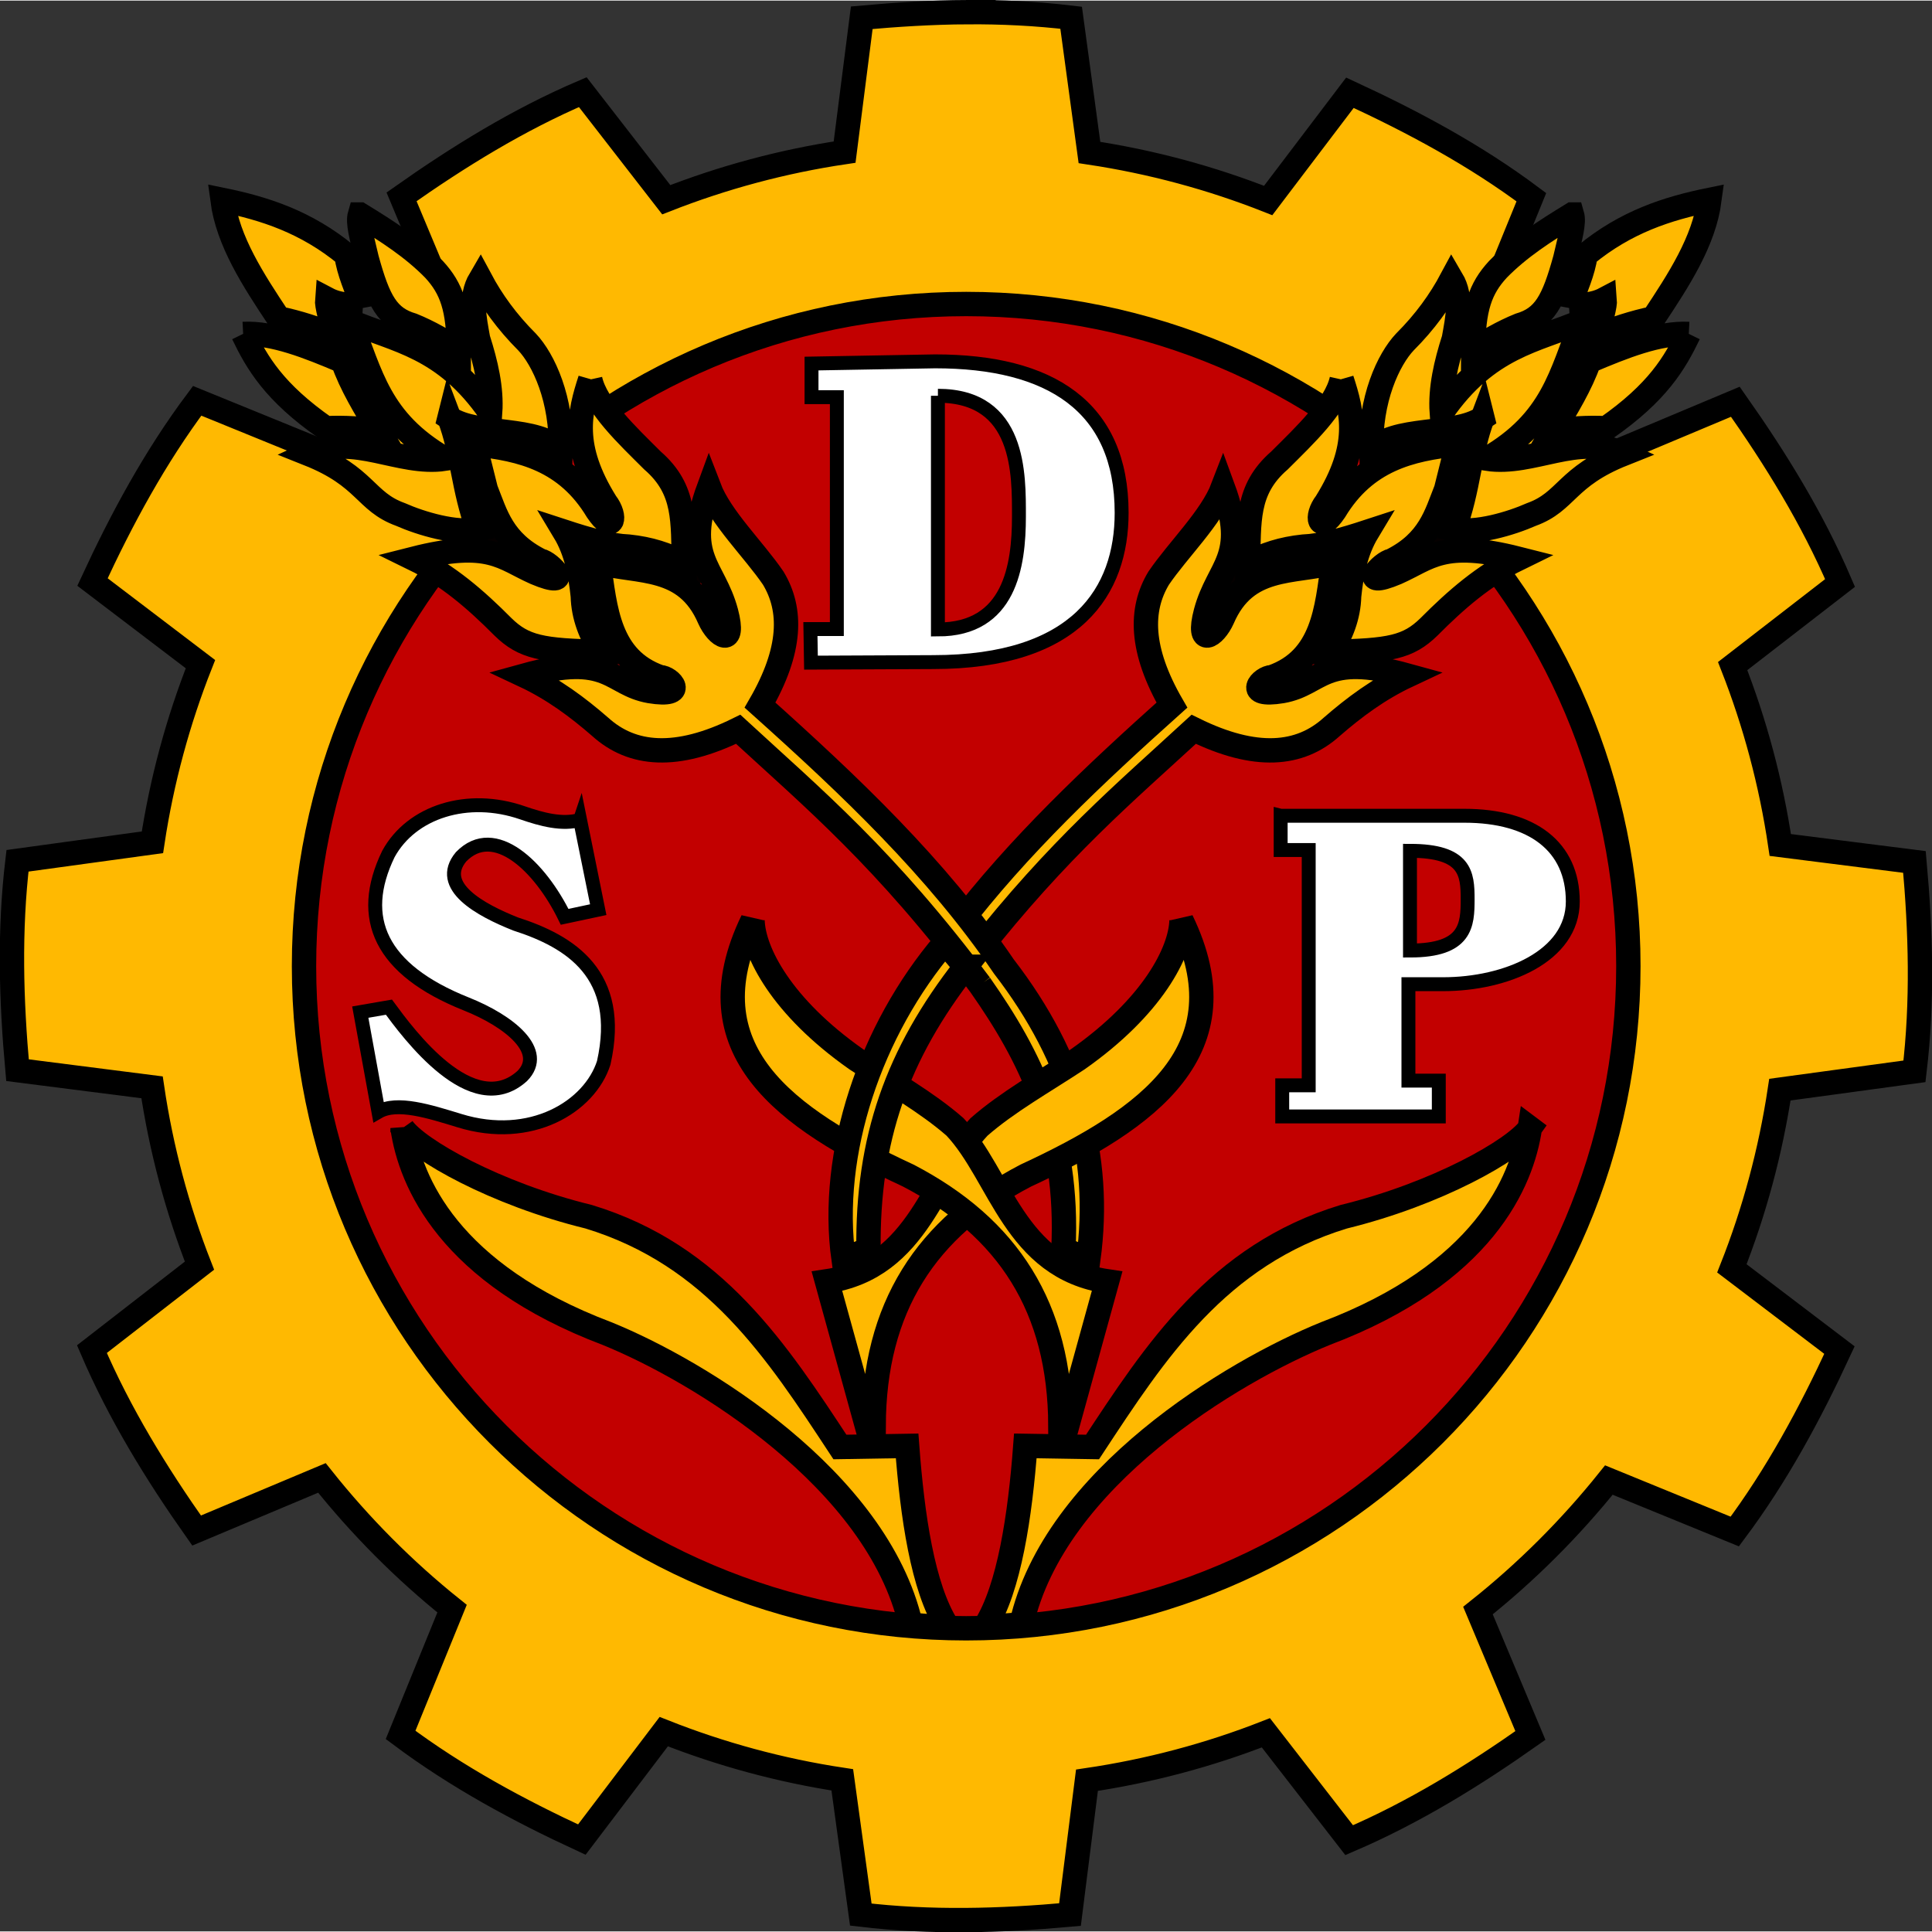 <?xml version="1.0" encoding="UTF-8" standalone="no"?> <svg xmlns:dc="http://purl.org/dc/elements/1.1/" xmlns:cc="http://creativecommons.org/ns#" xmlns:rdf="http://www.w3.org/1999/02/22-rdf-syntax-ns#" xmlns:svg="http://www.w3.org/2000/svg" xmlns="http://www.w3.org/2000/svg" id="svg1901" height="250" width="250" viewBox="0 0 277.777 277.607" version="1.0"><rect x="0" y="0" width="277.777" height="277.607" fill="#333333" stroke="none"/><defs id="defs1903"></defs><g style="opacity:1" id="layer1" transform="translate(166.317,-115.848)"><g id="g4246"><g transform="matrix(0.887,0,0,0.887,-3.104,28.812)" id="g4300"><path style="opacity:1;fill:#c20000;fill-opacity:1;fill-rule:evenodd;stroke:none;stroke-width:2;stroke-linecap:butt;stroke-linejoin:miter;stroke-miterlimit:4;stroke-dasharray:none;stroke-dashoffset:0;stroke-opacity:1" id="path3356" d="m 83.683,254.706 a 111.111,111.111 0 0 1 -222.222,0 111.111,111.111 0 1 1 222.222,0 z"></path><path style="opacity:1;fill:#ffb901;fill-opacity:1;fill-rule:evenodd;stroke:#000000;stroke-width:3.947;stroke-linecap:butt;stroke-linejoin:miter;stroke-miterlimit:4;stroke-dasharray:none;stroke-dashoffset:0;stroke-opacity:1" id="path3294" d="m -27.35,99.996 c -5.655,0.041 -11.315,0.394 -16.97,0.906 l -2.781,21.781 c -10.045,1.49 -19.722,4.118 -28.908,7.719 l -13.532,-17.438 c -10.469,4.488 -20.094,10.427 -29.377,16.969 l 8.5,20.312 c -7.81,6.222 -14.916,13.3 -21.157,21.094 l -20.47,-8.344 c -6.822,9.12 -12.201,19.069 -16.97,29.375 l 17.501,13.312 c -3.625,9.172 -6.264,18.841 -7.782,28.875 l -21.876,3 c -1.348,11.31 -1.024,22.628 0,33.938 l 21.814,2.781 c 1.485,10.043 4.093,19.722 7.688,28.906 l -17.438,13.531 c 4.488,10.468 10.428,20.124 16.97,29.406 l 20.314,-8.531 c 6.222,7.82 13.297,14.939 21.095,21.188 l -8.344,20.469 c 9.121,6.822 19.07,12.201 29.377,16.969 l 13.282,-17.5 c 9.192,3.638 18.88,6.291 28.939,7.812 l 3,21.844 c 11.31,1.348 22.598,1.024 33.908,0 l 2.75,-21.781 c 10.075,-1.485 19.789,-4.08 29.002,-7.688 l 13.501,17.406 c 10.469,-4.488 20.094,-10.427 29.377,-16.969 l -8.5,-20.25 c 7.84,-6.234 14.958,-13.339 21.22,-21.156 l 20.407,8.344 c 6.822,-9.12 12.201,-19.1 16.97,-29.406 l -17.438,-13.25 c 3.638,-9.199 6.264,-18.902 7.782,-28.969 l 21.814,-2.969 c 1.348,-11.31 1.024,-22.628 0,-33.938 l -21.751,-2.75 c -1.49,-10.076 -4.106,-19.788 -7.719,-29 l 17.407,-13.469 c -4.488,-10.468 -10.428,-20.093 -16.97,-29.375 l -20.251,8.5 C 70.792,163.816 63.693,156.692 55.873,150.434 L 64.217,129.996 C 55.096,123.174 45.116,117.827 34.809,113.059 L 21.558,130.528 C 12.358,126.892 2.656,124.262 -7.412,122.746 L -10.381,100.903 c -5.655,-0.674 -11.315,-0.947 -16.97,-0.906 z M 79.941,254.634 c 0,59.245 -48.086,107.329 -107.334,107.329 -59.249,0 -107.334,-48.083 -107.334,-107.329 0,-59.245 48.086,-107.329 107.334,-107.329 59.249,0 107.334,48.083 107.334,107.329 z"></path><g transform="translate(-310.375,0)" id="g4219"><g id="g4340"><g id="g4351"><g id="g4296" transform="translate(1.4479164e-6,0)"><path style="opacity:1;fill:#ffffff;fill-opacity:1;fill-rule:evenodd;stroke:#000000;stroke-width:2.255;stroke-linecap:butt;stroke-linejoin:miter;stroke-miterlimit:4;stroke-dasharray:none;stroke-dashoffset:0;stroke-opacity:1" id="path3346" d="m 257.911,156.958 20.032,-0.357 c 18.626,0 30.236,7.277 30.236,24.554 0,12.648 -7.196,24.196 -30.563,24.196 l -19.795,0.089 -0.089,-5.446 4.286,0 0,-37.589 -4.107,0 0,-5.446 z m 20.489,5.221 0,37.881 c 11.664,0 13.132,-10.3 13.132,-18.309 0,-6.836 0.245,-19.572 -13.132,-19.572 z"></path></g><g transform="translate(-1.464,0)" id="g4336"><g id="g4347"><path style="opacity:1;fill:#ffffff;fill-opacity:1;fill-rule:evenodd;stroke:#000000;stroke-width:2.255;stroke-linecap:butt;stroke-linejoin:miter;stroke-miterlimit:4;stroke-dasharray:none;stroke-dashoffset:0;stroke-opacity:1" id="path3351" d="m 335.423,230.259 29.799,0 c 10.99,0 17.551,5.001 17.551,13.89 0,8.887 -10.816,13.412 -21.043,13.412 l -5.6,0 0,15.63 4.924,0 0,5.808 -25.38,0 0,-5.051 4.293,0 0,-38.133 -4.546,0 -1e-5,-5.556 z m 20.961,5.682 0,16.162 c 9.142,0 9.344,-4.12 9.344,-8.334 0,-4.126 -0.302,-7.829 -9.344,-7.829 z"></path><path d="m 221.857,230.925 2.946,14.554 -5.446,1.161 c -3.976,-8.133 -11.387,-15.297 -16.786,-9.732 -3.961,4.764 3.127,8.623 8.839,10.893 8.829,2.832 17.498,8.14 14.286,22.5 -2.274,7.11 -11.803,12.949 -23.393,9.375 -4.864,-1.488 -10.109,-3.174 -13.125,-1.429 l -2.946,-16.161 4.643,-0.804 c 3.048,4.135 13.513,18.473 21.607,11.161 3.952,-3.991 -2.004,-8.873 -9.107,-11.696 -13.844,-5.531 -17.642,-13.845 -12.589,-24.286 3.753,-6.884 12.858,-9.748 21.696,-6.696 3.178,1.097 6.495,1.998 9.375,1.161 z" id="path3344-0" style="opacity:1;fill:#ffffff;fill-opacity:1;fill-rule:evenodd;stroke:#000000;stroke-width:2.255;stroke-linecap:butt;stroke-linejoin:miter;stroke-miterlimit:4;stroke-dasharray:none;stroke-dashoffset:0;stroke-opacity:1"></path></g></g></g><ellipse ry="1.879" rx="1.879" cy="190.938" cx="238.974" id="path4367" style="color:#000000;clip-rule:nonzero;display:inline;overflow:visible;visibility:visible;opacity:0.97;isolation:auto;mix-blend-mode:normal;color-interpolation:sRGB;color-interpolation-filters:linearRGB;solid-color:#000000;solid-opacity:1;fill:#000000;fill-opacity:1;fill-rule:nonzero;stroke:none;stroke-width:3.947;stroke-linecap:butt;stroke-linejoin:round;stroke-miterlimit:4;stroke-dasharray:none;stroke-dashoffset:0;stroke-opacity:1;color-rendering:auto;image-rendering:auto;shape-rendering:auto;text-rendering:auto;enable-background:accumulate"></ellipse><ellipse ry="1.879" rx="1.879" cy="185.698" cx="206.13" id="path4367-6" style="color:#000000;clip-rule:nonzero;display:inline;overflow:visible;visibility:visible;opacity:0.97;isolation:auto;mix-blend-mode:normal;color-interpolation:sRGB;color-interpolation-filters:linearRGB;solid-color:#000000;solid-opacity:1;fill:#000000;fill-opacity:1;fill-rule:nonzero;stroke:none;stroke-width:3.947;stroke-linecap:butt;stroke-linejoin:round;stroke-miterlimit:4;stroke-dasharray:none;stroke-dashoffset:0;stroke-opacity:1;color-rendering:auto;image-rendering:auto;shape-rendering:auto;text-rendering:auto;enable-background:accumulate"></ellipse><ellipse ry="1.879" rx="1.879" cy="191.415" cx="326.654" id="path4367-0" style="color:#000000;clip-rule:nonzero;display:inline;overflow:visible;visibility:visible;opacity:0.97;isolation:auto;mix-blend-mode:normal;color-interpolation:sRGB;color-interpolation-filters:linearRGB;solid-color:#000000;solid-opacity:1;fill:#000000;fill-opacity:1;fill-rule:nonzero;stroke:none;stroke-width:3.947;stroke-linecap:butt;stroke-linejoin:round;stroke-miterlimit:4;stroke-dasharray:none;stroke-dashoffset:0;stroke-opacity:1;color-rendering:auto;image-rendering:auto;shape-rendering:auto;text-rendering:auto;enable-background:accumulate"></ellipse><ellipse ry="1.879" rx="1.879" cy="185.222" cx="359.286" id="path4367-1" style="color:#000000;clip-rule:nonzero;display:inline;overflow:visible;visibility:visible;opacity:0.97;isolation:auto;mix-blend-mode:normal;color-interpolation:sRGB;color-interpolation-filters:linearRGB;solid-color:#000000;solid-opacity:1;fill:#000000;fill-opacity:1;fill-rule:nonzero;stroke:none;stroke-width:3.947;stroke-linecap:butt;stroke-linejoin:round;stroke-miterlimit:4;stroke-dasharray:none;stroke-dashoffset:0;stroke-opacity:1;color-rendering:auto;image-rendering:auto;shape-rendering:auto;text-rendering:auto;enable-background:accumulate"></ellipse></g></g><g id="g4262" transform="translate(2.122,0)"><g id="g4211" style="fill:#ffb901;fill-opacity:1;stroke:#000000;stroke-width:3.947;stroke-miterlimit:4;stroke-dasharray:none;stroke-opacity:1"><path style="opacity:1;fill:#ffb901;fill-opacity:1;fill-rule:evenodd;stroke:#000000;stroke-width:3.947;stroke-linecap:butt;stroke-linejoin:miter;stroke-miterlimit:4;stroke-dasharray:none;stroke-dashoffset:0;stroke-opacity:1" id="path2450" d="m 54.179,165.791 c -4.489,3.049 -14.417,1.203 -18.036,5.357 -0.265,-8.395 2.803,-14.879 5.446,-17.679 3.3,-3.299 5.711,-6.668 7.589,-10.179 1.708,2.897 0.958,6.285 0.357,9.643 -1.279,3.988 -2.232,8.065 -1.964,11.964 7.47,-10.801 15.298,-11.607 22.768,-14.821 -3.524,8.715 -4.729,16.112 -15.402,22.321 7.403,1.088 14.702,-4.244 22.098,-0.804 -9.375,3.73 -9.144,7.731 -14.911,9.821 -3.333,1.475 -9.077,3.191 -12.589,2.411 2.44,-6.547 2.497,-12.415 4.643,-18.036 z M 68.688,132.8 c -4.486,2.75 -8.536,5.339 -12.009,8.884 -2.862,3.103 -4.011,6.319 -4.018,13.304 1.697,-1.439 4.98,-3.224 7.5,-4.241 4.066,-1.19 5.515,-3.894 7.411,-10.759 0.878,-3.738 1.5,-5.871 1.116,-7.188 z m -0.491,14.777 c 1.06,-2.738 2.295,-5.476 2.679,-8.214 6.554,-5.397 13.299,-7.542 20.089,-8.929 -0.882,6.707 -4.967,12.955 -9.107,19.196 -3.25,0.679 -6.342,1.704 -9.118,2.857 0.604,-2.488 1.357,-4.896 1.261,-5.982 -1.935,1.021 -3.869,0.96 -5.804,1.071 z m 19.415,4.582 c -4.814,-0.248 -10.521,2.02 -16.162,4.419 -1.323,3.83 -3.644,7.597 -5.935,11.427 2.639,-0.543 5.569,-0.698 8.713,-0.568 8.375,-5.833 11.135,-10.604 13.385,-15.279 z m -56.253,7.387 c -0.962,4.323 -5.984,9.026 -10.102,13.132 -5.506,4.773 -4.847,10.001 -5.114,16.731 2.647,-1.523 5.645,-2.433 8.965,-2.778 2.94,-0.115 6.468,-1.106 10.417,-2.399 -1.875,3.114 -2.598,6.801 -2.967,10.417 -0.083,3.288 -1.268,6.245 -3.03,9.028 9.643,-0.176 12.59,-0.735 15.973,-4.041 4.403,-4.431 8.918,-8.343 14.458,-11.049 -12.249,-3.112 -14.328,-0.114 -19.698,2.273 -6.609,2.805 -2.392,-1.711 -0.821,-1.957 6.179,-3.104 7.211,-7.474 8.839,-11.554 l 1.831,-7.324 c -7.628,0.788 -14.917,2.532 -19.887,10.796 -2.565,3.799 -3.172,0.95 -1.389,-1.326 5.685,-9.125 4.265,-14.62 2.525,-19.951 z m -59.358,93.106 c 13.537,-17.207 24.224,-26.148 35.366,-36.411 10.028,4.941 17.201,4.27 22.35,-0.379 3.679,-3.203 7.627,-6.136 12.311,-8.334 -13.904,-3.842 -13.853,1.379 -20.329,2.525 -6.327,1.045 -3.353,-2.245 -1.642,-2.273 8.312,-2.945 8.875,-11.021 9.912,-18.562 -6.451,1.746 -14.111,0.223 -17.93,9.091 -1.309,2.932 -4.248,4.724 -2.715,-1.073 2.013,-7.503 6.991,-8.771 2.778,-20.203 -1.889,4.93 -7.265,10.079 -10.417,14.71 -3.06,5.088 -3.031,11.627 2.147,20.582 -12.57,11.265 -24.84,22.776 -34.963,36.043 z"></path><path style="opacity:1;fill:#ffb901;fill-opacity:1;fill-rule:evenodd;stroke:#000000;stroke-width:3.947;stroke-linecap:butt;stroke-linejoin:miter;stroke-miterlimit:4;stroke-dasharray:none;stroke-dashoffset:0;stroke-opacity:1" id="path3278" transform="translate(-202.429,79.181)" d="m 264.286,201.699 c -2.453,3.497 -14.985,10.66 -30.179,14.375 -20.415,6.219 -30.514,21.816 -40.714,37.321 L 182.5,253.217 c -0.844,11.309 -2.599,23.043 -6.52,29.284 1.966,-0.046 3.931,-0.143 5.896,-0.425 5.293,-23.572 34.135,-40.932 49.284,-47.074 25.625,-9.691 31.851,-24.64 33.125,-33.304 z"></path><path style="opacity:1;fill:#ffb901;fill-opacity:1;fill-rule:evenodd;stroke:#000000;stroke-width:3.947;stroke-linecap:butt;stroke-linejoin:miter;stroke-miterlimit:4;stroke-dasharray:none;stroke-dashoffset:0;stroke-opacity:1" id="path3282" d="m -120.875,280.88 c 2.453,3.497 14.985,10.66 30.179,14.375 20.415,6.219 30.514,21.816 40.714,37.321 l 10.893,-0.179 c 0.848,11.362 2.526,22.945 6.486,29.204 -1.588,0.097 -3.379,0.093 -5.912,-0.282 -5.42,-23.439 -34.132,-41.012 -49.235,-47.136 -25.625,-9.691 -31.851,-24.64 -33.125,-33.304 z"></path><path style="opacity:1;fill:#ffb901;fill-opacity:1;fill-rule:evenodd;stroke:#000000;stroke-width:3.947;stroke-linecap:butt;stroke-linejoin:miter;stroke-miterlimit:4;stroke-dasharray:none;stroke-dashoffset:0;stroke-opacity:1" id="path3256" d="m -113.28,165.791 c 4.489,3.049 14.417,1.203 18.036,5.357 0.265,-8.395 -2.803,-14.879 -5.446,-17.679 -3.3,-3.299 -5.711,-6.668 -7.589,-10.179 -1.708,2.897 -0.958,6.285 -0.357,9.643 1.279,3.988 2.232,8.065 1.964,11.964 -7.47,-10.801 -15.298,-11.607 -22.768,-14.821 3.524,8.715 4.729,16.112 15.402,22.321 -7.403,1.088 -14.702,-4.244 -22.098,-0.804 9.375,3.73 9.144,7.731 14.911,9.821 3.333,1.475 9.077,3.191 12.589,2.411 -2.44,-6.547 -2.497,-12.415 -4.643,-18.036 z m -14.509,-32.991 c 4.486,2.75 8.536,5.339 12.009,8.884 2.862,3.103 4.011,6.319 4.018,13.304 -1.697,-1.439 -4.98,-3.224 -7.5,-4.241 -4.066,-1.19 -5.515,-3.894 -7.411,-10.759 -0.878,-3.738 -1.5,-5.871 -1.116,-7.188 z m 0.491,14.777 c -1.06,-2.738 -2.295,-5.476 -2.679,-8.214 -6.554,-5.397 -13.299,-7.542 -20.089,-8.929 0.882,6.707 4.967,12.955 9.107,19.196 3.25,0.679 6.342,1.704 9.118,2.857 -0.604,-2.488 -1.357,-4.896 -1.261,-5.982 1.935,1.021 3.869,0.96 5.804,1.071 z m -19.415,4.582 c 4.814,-0.248 10.521,2.02 16.162,4.419 1.323,3.83 3.644,7.597 5.935,11.427 -2.639,-0.543 -5.569,-0.698 -8.713,-0.568 -8.375,-5.833 -11.135,-10.604 -13.385,-15.279 z m 56.253,7.387 c 0.962,4.323 5.984,9.026 10.102,13.132 5.506,4.773 4.847,10.001 5.114,16.731 -2.647,-1.523 -5.645,-2.433 -8.965,-2.778 -2.94,-0.115 -6.468,-1.106 -10.417,-2.399 1.875,3.114 2.598,6.801 2.967,10.417 0.083,3.288 1.268,6.245 3.03,9.028 -9.643,-0.176 -12.59,-0.735 -15.973,-4.041 -4.403,-4.431 -8.918,-8.343 -14.458,-11.049 12.249,-3.112 14.328,-0.114 19.698,2.273 6.609,2.805 2.392,-1.711 0.821,-1.957 -6.179,-3.104 -7.211,-7.474 -8.839,-11.554 l -1.831,-7.324 c 7.628,0.788 14.917,2.532 19.887,10.796 2.565,3.799 3.172,0.95 1.389,-1.326 -5.685,-9.125 -4.265,-14.62 -2.525,-19.951 z m 63.198,98.111 c -15.4,-20.567 -27.031,-30.201 -39.207,-41.416 -10.028,4.941 -17.201,4.27 -22.35,-0.379 -3.679,-3.203 -7.627,-6.136 -12.311,-8.334 13.904,-3.842 13.853,1.379 20.329,2.525 6.327,1.045 3.353,-2.245 1.642,-2.273 -8.312,-2.945 -8.875,-11.021 -9.912,-18.562 6.451,1.746 14.111,0.223 17.93,9.091 1.309,2.932 4.248,4.724 2.715,-1.073 -2.013,-7.503 -6.991,-8.771 -2.778,-20.203 1.889,4.93 7.265,10.079 10.417,14.71 3.06,5.088 3.031,11.627 -2.147,20.582 14.525,13.016 28.648,26.361 39.522,42.363 11.563,14.973 15.942,30.821 13.7,47.477 l -4.041,-1.642 c 0.916,-18.874 -5.416,-31.337 -13.511,-42.868 z"></path><path style="opacity:1;fill:#ffb901;fill-opacity:1;fill-rule:evenodd;stroke:#000000;stroke-width:3.947;stroke-linecap:butt;stroke-linejoin:miter;stroke-miterlimit:4;stroke-dasharray:none;stroke-dashoffset:0;stroke-opacity:1" id="path3274-1" d="m 5.39,247.239 c -0.147,5.069 -4.675,13.948 -16.794,22.476 -5.685,3.744 -11.422,6.949 -16.036,10.985 -7.411,7.876 -9.613,22.781 -24.644,25.016 l 6.507,23.572 1.063,-0.115 c 0.06,-19.208 8.466,-32.162 24.664,-40.596 20.052,-9.294 35.374,-20.411 25.24,-41.339 z"></path><path style="opacity:1;fill:#ffb901;fill-opacity:1;fill-rule:evenodd;stroke:#000000;stroke-width:3.947;stroke-linecap:butt;stroke-linejoin:miter;stroke-miterlimit:4;stroke-dasharray:none;stroke-dashoffset:0;stroke-opacity:1" id="path3274" d="m -64.148,247.239 c 0.147,5.069 4.675,13.948 16.794,22.476 5.685,3.744 11.422,6.949 16.036,10.985 7.411,7.876 9.613,22.781 24.644,25.016 l -6.507,23.572 -1.063,-0.115 c -0.06,-19.208 -8.466,-32.162 -24.664,-40.596 -20.052,-9.294 -35.374,-20.411 -25.24,-41.339 z"></path></g><path style="opacity:1;fill:#ffb901;fill-opacity:1;fill-rule:evenodd;stroke:#000000;stroke-width:3.947;stroke-linecap:butt;stroke-linejoin:miter;stroke-miterlimit:4;stroke-dasharray:none;stroke-dashoffset:0;stroke-opacity:1" id="path2450-2" d="m -29.618,254.731 -3.333,-3.926 c -12.074,14.153 -18.827,34.175 -16.439,51.361 l 4.041,-1.642 c -0.194,-17.786 4.6,-31.572 15.732,-45.793 z"></path></g></g></g></g></svg> 
